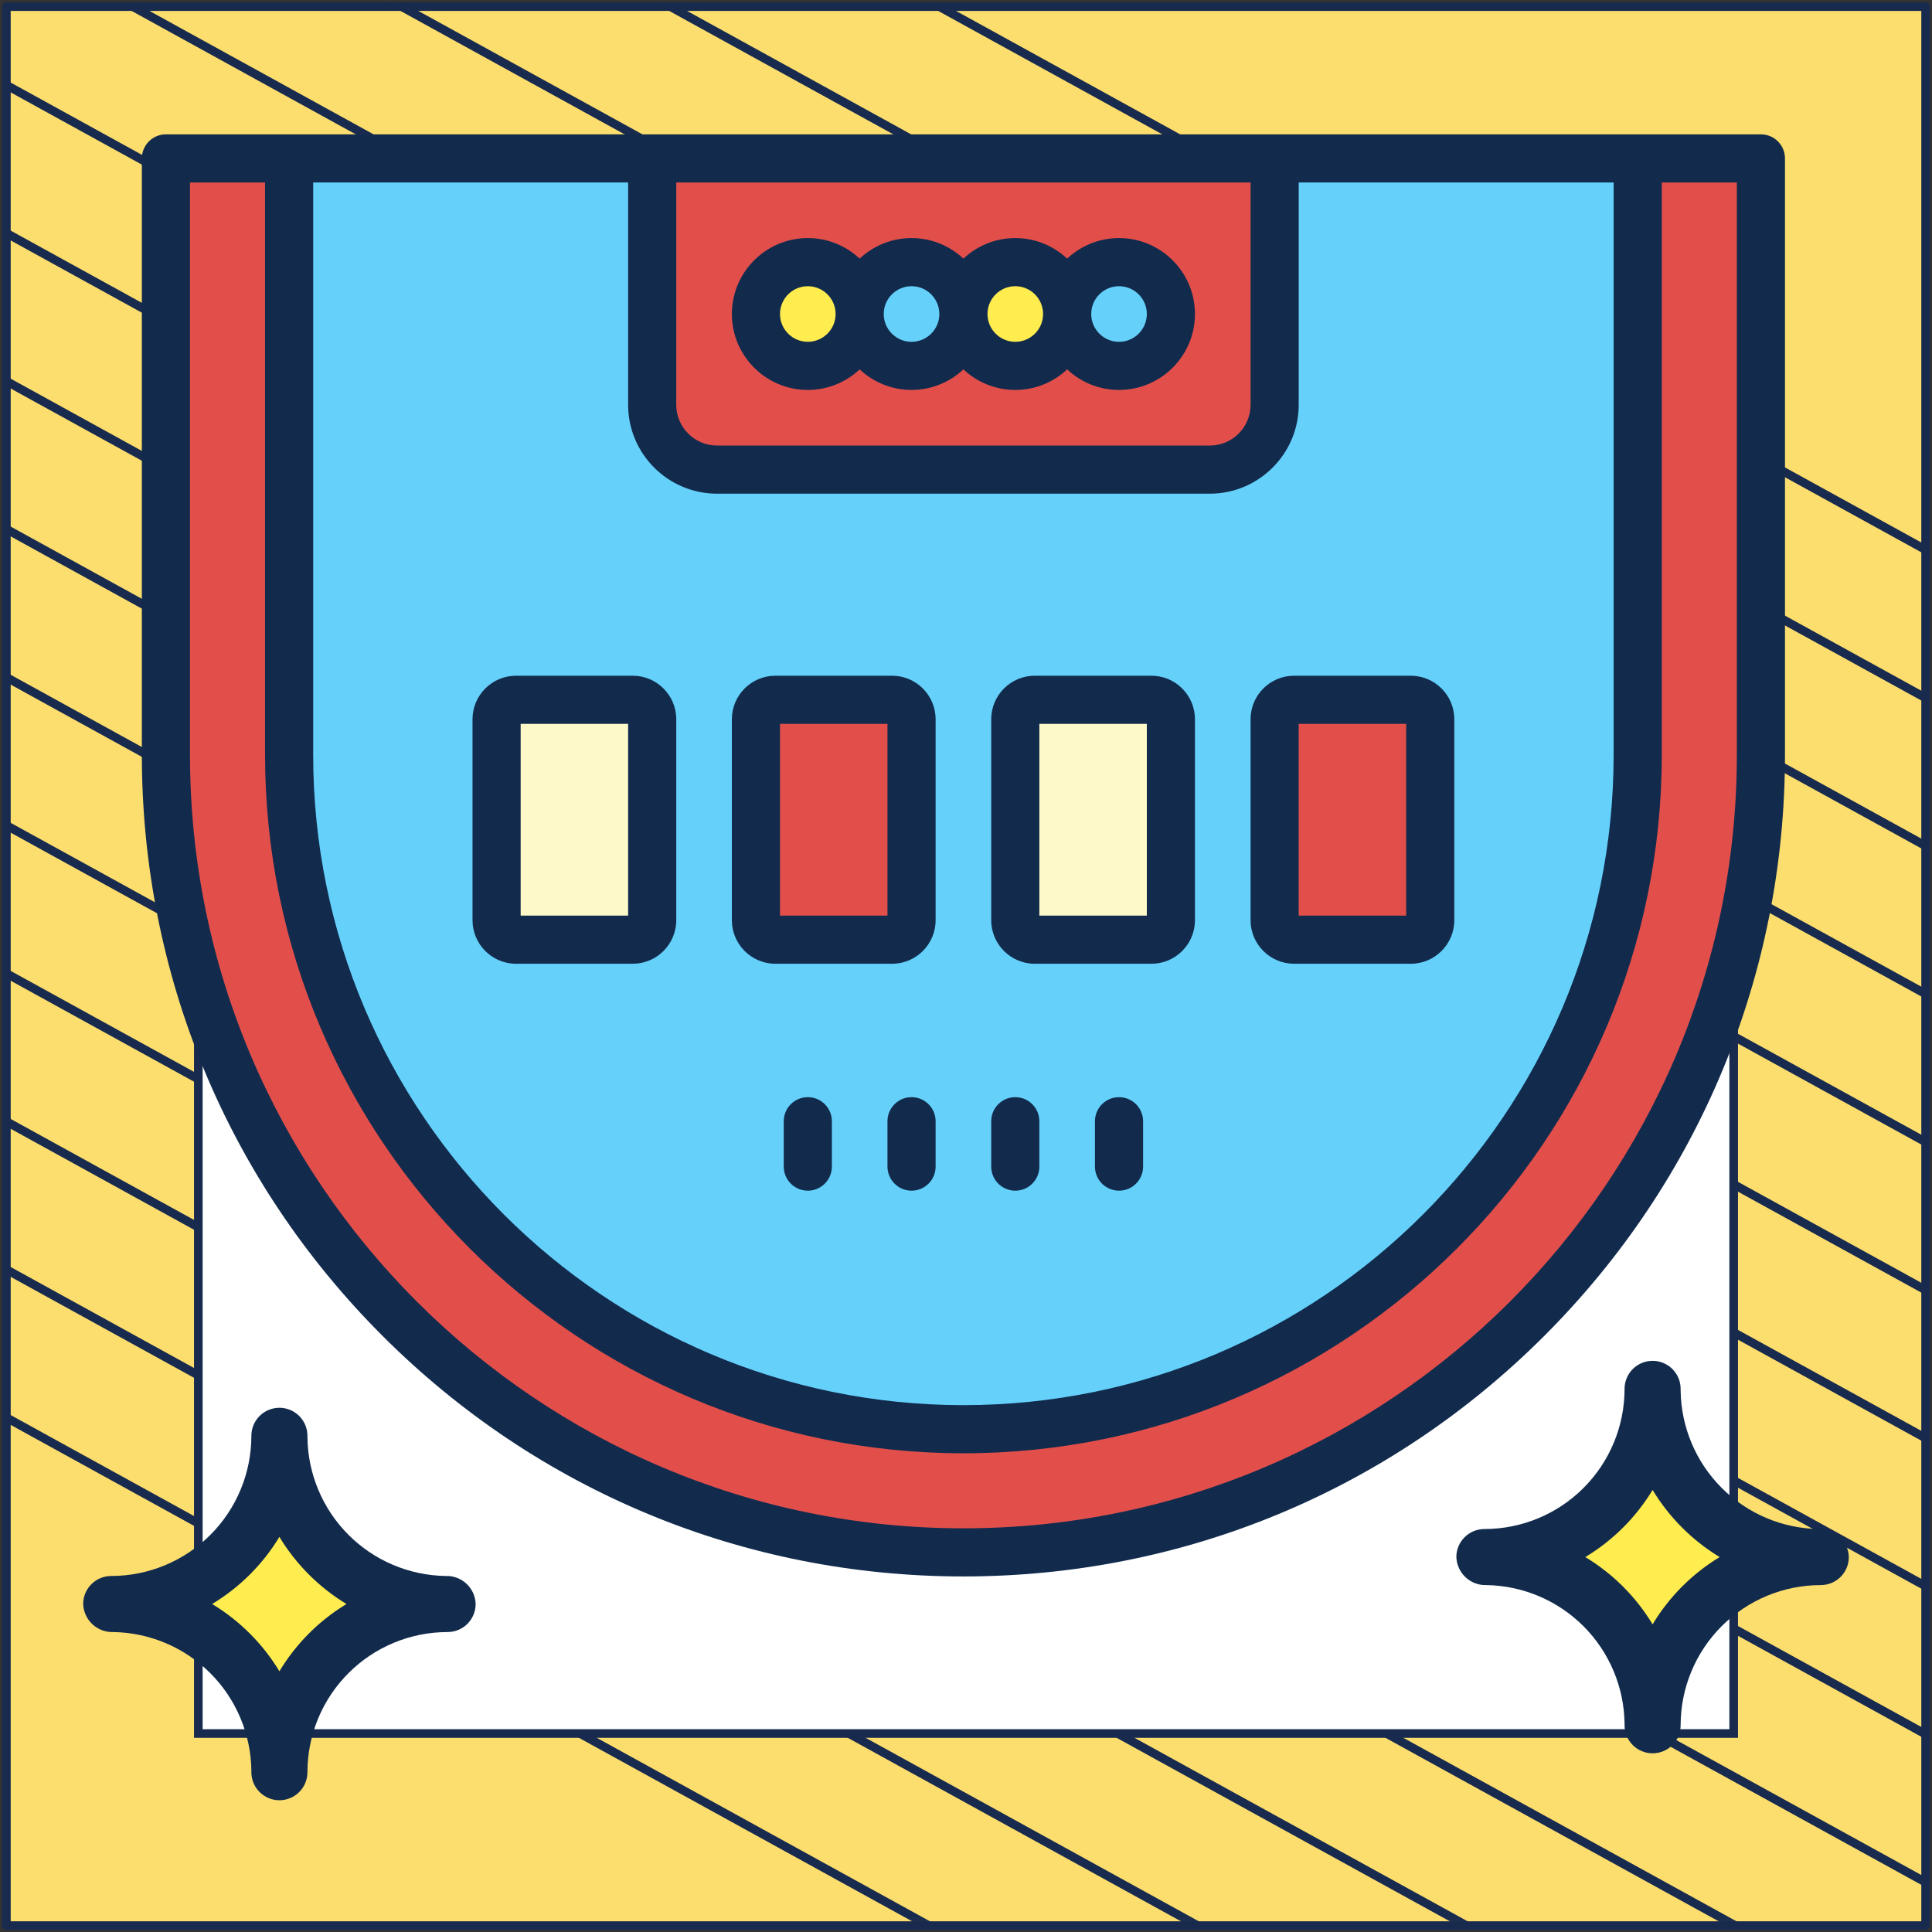 <?xml version="1.0" encoding="UTF-8"?> <svg xmlns="http://www.w3.org/2000/svg" width="302" height="302" viewBox="0 0 302 302" fill="none"><rect x="0" y="0" width="302" height="302" fill="#333333" stroke="none"/><path d="M301 1.038H1V301H301V1.038Z" fill="#FCDE6F" stroke="#182A4D" stroke-width="1.346" stroke-linejoin="round"></path><mask id="mask0_1_2210" style="mask-type:luminance" maskUnits="userSpaceOnUse" x="1" y="1" width="300" height="300"><path d="M301 1H1V300.962H301V1Z" fill="white"></path></mask><g mask="url(#mask0_1_2210)"><path d="M-285.023 64.085L219.795 342.085" stroke="#182A4D" stroke-width="1.346" stroke-miterlimit="10"></path><path d="M-263.954 52.544L240.932 330.581" stroke="#182A4D" stroke-width="1.346" stroke-miterlimit="10"></path><path d="M-242.819 41.04L261.999 319.04" stroke="#182A4D" stroke-width="1.346" stroke-miterlimit="10"></path><path d="M-221.682 29.536L283.136 307.536" stroke="#182A4D" stroke-width="1.346" stroke-miterlimit="10"></path><path d="M-200.545 18.032L304.272 296.032" stroke="#182A4D" stroke-width="1.346" stroke-miterlimit="10"></path><path d="M-179.41 6.528L325.409 284.528" stroke="#182A4D" stroke-width="1.346" stroke-miterlimit="10"></path><path d="M-158.273 -5.014L346.545 273.024" stroke="#182A4D" stroke-width="1.346" stroke-miterlimit="10"></path><path d="M-137.205 -16.517L367.613 261.483" stroke="#182A4D" stroke-width="1.346" stroke-miterlimit="10"></path><path d="M-116.069 -28.021L388.749 249.979" stroke="#182A4D" stroke-width="1.346" stroke-miterlimit="10"></path><path d="M-94.932 -39.525L409.886 238.475" stroke="#182A4D" stroke-width="1.346" stroke-miterlimit="10"></path><path d="M-73.796 -51.029L431.023 226.971" stroke="#182A4D" stroke-width="1.346" stroke-miterlimit="10"></path><path d="M-52.659 -62.533L452.159 215.467" stroke="#182A4D" stroke-width="1.346" stroke-miterlimit="10"></path><path d="M-31.591 -74.075L473.227 203.963" stroke="#182A4D" stroke-width="1.346" stroke-miterlimit="10"></path><path d="M-10.454 -85.579L494.364 192.422" stroke="#182A4D" stroke-width="1.346" stroke-miterlimit="10"></path></g><path d="M271 31H31V270.975H271V31Z" fill="white" stroke="#182A4D" stroke-width="1.346" stroke-miterlimit="10"></path><path d="M275.256 118.002C275.256 186.85 219.444 242.662 150.596 242.662C81.748 242.662 25.936 186.85 25.936 118.002V24.76H275.256V118.002Z" fill="#E24F4B"></path><path d="M150.596 223.406C92.476 223.406 45.192 176.122 45.192 118.002V24.76H256V118.002C256 176.122 208.716 223.406 150.596 223.406Z" fill="#65D1FB"></path><path d="M189.109 73.408H112.083C106.486 73.408 101.948 68.871 101.948 63.273V24.76H199.244V63.273C199.244 68.87 194.706 73.408 189.109 73.408Z" fill="#E24F4B"></path><path d="M158.704 57.192C163.182 57.192 166.812 53.562 166.812 49.084C166.812 44.606 163.182 40.976 158.704 40.976C154.226 40.976 150.596 44.606 150.596 49.084C150.596 53.562 154.226 57.192 158.704 57.192Z" fill="#FFEC4E"></path><path d="M174.92 57.192C179.398 57.192 183.028 53.562 183.028 49.084C183.028 44.606 179.398 40.976 174.92 40.976C170.442 40.976 166.812 44.606 166.812 49.084C166.812 53.562 170.442 57.192 174.92 57.192Z" fill="#65D1FB"></path><path d="M142.488 57.192C146.966 57.192 150.596 53.562 150.596 49.084C150.596 44.606 146.966 40.976 142.488 40.976C138.01 40.976 134.379 44.606 134.379 49.084C134.379 53.562 138.01 57.192 142.488 57.192Z" fill="#65D1FB"></path><path d="M126.272 57.192C130.75 57.192 134.38 53.562 134.38 49.084C134.38 44.606 130.75 40.976 126.272 40.976C121.794 40.976 118.164 44.606 118.164 49.084C118.164 53.562 121.794 57.192 126.272 57.192Z" fill="#FFEC4E"></path><path d="M98.907 146.886H80.664C78.985 146.886 77.624 145.525 77.624 143.846V112.427C77.624 110.748 78.985 109.387 80.664 109.387H98.907C100.586 109.387 101.948 110.748 101.948 112.427V143.846C101.948 145.525 100.587 146.886 98.907 146.886Z" fill="#FEF9C8"></path><path d="M139.447 146.886H121.204C119.525 146.886 118.164 145.525 118.164 143.846V112.427C118.164 110.748 119.525 109.387 121.204 109.387H139.447C141.126 109.387 142.488 110.748 142.488 112.427V143.846C142.488 145.525 141.127 146.886 139.447 146.886Z" fill="#FEF9C8"></path><path d="M139.447 146.886H121.204C119.525 146.886 118.164 145.525 118.164 143.846V112.427C118.164 110.748 119.525 109.387 121.204 109.387H139.447C141.126 109.387 142.488 110.748 142.488 112.427V143.846C142.488 145.525 141.127 146.886 139.447 146.886Z" fill="#E24F4B"></path><path d="M179.987 146.886H161.744C160.065 146.886 158.704 145.525 158.704 143.846V112.427C158.704 110.748 160.065 109.387 161.744 109.387H179.987C181.666 109.387 183.028 110.748 183.028 112.427V143.846C183.028 145.525 181.667 146.886 179.987 146.886Z" fill="#FEF9C8"></path><path d="M220.527 146.886H202.284C200.605 146.886 199.244 145.525 199.244 143.846V112.427C199.244 110.748 200.605 109.387 202.284 109.387H220.527C222.206 109.387 223.568 110.748 223.568 112.427V143.846C223.568 145.525 222.207 146.886 220.527 146.886Z" fill="#E24F4B"></path><path d="M271.494 53.196H279.019V24.762C279.019 22.684 277.334 21 275.256 21H25.936C23.858 21 22.173 22.684 22.173 24.762V117.999C22.173 152.303 35.532 184.554 59.787 208.809C84.043 233.065 116.293 246.422 150.596 246.422C184.899 246.422 217.148 233.065 241.404 208.809C265.66 184.554 279.019 152.303 279.019 117.999V53.196H271.494V117.999C271.494 184.663 217.259 238.897 150.596 238.897C83.932 238.897 29.698 184.663 29.698 117.999V28.525H41.431V74.842H48.956V28.525H98.183V63.274C98.183 70.936 104.419 77.17 112.084 77.17H117.492V70.001V69.645H112.084C108.568 69.645 105.708 66.787 105.708 63.274V28.525H195.484V63.274C195.484 66.787 192.623 69.645 189.108 69.645H117.492V77.17H135.05H189.108C196.772 77.17 203.008 70.936 203.008 63.274V28.525H252.235V117.999C252.235 174.046 206.64 219.644 150.596 219.644C94.552 219.644 48.956 174.046 48.956 117.999V74.842H41.431V117.999C41.431 178.195 90.402 227.169 150.596 227.169C210.789 227.169 259.76 178.195 259.76 117.999V28.525H271.494V53.196Z" fill="#122B4D"></path><path d="M142.488 60.954C145.62 60.954 148.472 59.732 150.596 57.742C152.719 59.732 155.571 60.954 158.704 60.954C161.837 60.954 164.688 59.732 166.812 57.742C168.936 59.732 171.787 60.954 174.92 60.954C181.465 60.954 186.791 55.629 186.791 49.084C186.791 42.538 181.465 37.213 174.92 37.213C171.787 37.213 168.936 38.435 166.812 40.425C164.688 38.435 161.837 37.213 158.703 37.213C155.57 37.213 152.719 38.435 150.596 40.425C148.472 38.435 145.621 37.213 142.488 37.213C139.354 37.213 136.503 38.435 134.379 40.425C132.256 38.435 129.405 37.213 126.271 37.213C119.726 37.213 114.401 42.538 114.401 49.084C114.401 55.63 119.726 60.955 126.271 60.955C129.404 60.955 132.255 59.733 134.379 57.742C136.503 59.732 139.355 60.954 142.488 60.954ZM174.92 44.738C177.316 44.738 179.266 46.688 179.266 49.084C179.266 51.48 177.316 53.43 174.92 53.43C172.523 53.43 170.574 51.48 170.574 49.084C170.574 46.688 172.523 44.738 174.92 44.738ZM158.704 44.738C161.1 44.738 163.05 46.688 163.05 49.084C163.05 51.48 161.1 53.43 158.704 53.43C156.308 53.43 154.358 51.48 154.358 49.084C154.358 46.688 156.308 44.738 158.704 44.738ZM142.488 44.738C144.883 44.738 146.833 46.688 146.833 49.084C146.833 51.48 144.884 53.43 142.488 53.43C140.091 53.43 138.142 51.48 138.142 49.084C138.142 46.688 140.092 44.738 142.488 44.738ZM126.272 53.429C123.876 53.429 121.926 51.48 121.926 49.084C121.926 46.687 123.875 44.738 126.272 44.738C128.668 44.738 130.618 46.687 130.618 49.084C130.618 51.48 128.668 53.429 126.272 53.429Z" fill="#122B4D"></path><path d="M98.907 150.649C102.659 150.649 105.71 147.597 105.71 143.846V112.427C105.71 108.676 102.659 105.625 98.907 105.625H80.664C76.913 105.625 73.861 108.676 73.861 112.427V143.846C73.861 147.597 76.913 150.649 80.664 150.649H98.907ZM81.387 113.149H98.186V143.124H81.387V113.149Z" fill="#122B4D"></path><path d="M146.25 112.427C146.25 108.676 143.198 105.625 139.447 105.625H121.204C117.453 105.625 114.401 108.676 114.401 112.427V143.846C114.401 147.597 117.453 150.649 121.204 150.649H139.447C143.198 150.649 146.25 147.597 146.25 143.846V112.427ZM138.725 143.124H121.926V113.149H138.726L138.725 143.124Z" fill="#122B4D"></path><path d="M186.79 143.846V112.427C186.79 108.676 183.738 105.625 179.987 105.625H161.744C157.993 105.625 154.941 108.676 154.941 112.427V143.846C154.941 147.597 157.993 150.649 161.744 150.649H179.987C183.738 150.649 186.79 147.597 186.79 143.846ZM179.265 143.124H162.466V113.149H179.265V143.124Z" fill="#122B4D"></path><path d="M220.527 150.649C224.278 150.649 227.33 147.597 227.33 143.846V112.427C227.33 108.676 224.278 105.625 220.527 105.625H202.284C198.533 105.625 195.481 108.676 195.481 112.427V143.846C195.481 147.597 198.533 150.649 202.284 150.649H220.527ZM203.006 113.149H219.806V143.124H203.006V113.149Z" fill="#122B4D"></path><path d="M122.51 175.264V182.359C122.51 184.436 124.194 186.121 126.272 186.121C128.35 186.121 130.034 184.436 130.034 182.359V175.264C130.034 173.186 128.35 171.502 126.272 171.502C124.194 171.502 122.51 173.186 122.51 175.264Z" fill="#122B4D"></path><path d="M138.725 175.264V182.359C138.725 184.436 140.41 186.121 142.488 186.121C144.566 186.121 146.25 184.436 146.25 182.359V175.264C146.25 173.186 144.566 171.502 142.488 171.502C140.41 171.502 138.725 173.186 138.725 175.264Z" fill="#122B4D"></path><path d="M154.942 182.359C154.942 184.437 156.626 186.122 158.704 186.122C160.782 186.122 162.466 184.437 162.466 182.359V175.265C162.466 173.187 160.782 171.502 158.704 171.502C156.626 171.502 154.942 173.187 154.942 175.265V182.359Z" fill="#122B4D"></path><path d="M171.157 175.264V182.359C171.157 184.436 172.842 186.121 174.92 186.121C176.998 186.121 178.682 184.436 178.682 182.359V175.264C178.682 173.186 176.998 171.502 174.92 171.502C172.842 171.502 171.157 173.186 171.157 175.264Z" fill="#122B4D"></path><path d="M13.95 250.733C21.834 250.733 29.395 253.865 34.971 259.44C40.545 265.015 43.678 272.576 43.678 280.46C43.678 272.576 46.809 265.015 52.385 259.44C57.959 253.865 65.521 250.733 73.405 250.733C65.521 250.733 57.959 247.601 52.385 242.026C46.809 236.451 43.678 228.889 43.678 221.005C43.678 228.889 40.545 236.451 34.971 242.026C29.395 247.601 21.834 250.733 13.95 250.733Z" fill="#FFEC4E"></path><path d="M17.715 255.113C23.424 255.207 28.872 257.523 32.901 261.569C36.93 265.616 39.223 271.073 39.293 276.783V277.024C39.293 278.186 39.755 279.301 40.577 280.122C41.398 280.944 42.513 281.406 43.675 281.406C44.837 281.406 45.952 280.944 46.774 280.122C47.596 279.301 48.057 278.186 48.057 277.024C48.057 271.213 50.366 265.639 54.475 261.53C58.584 257.421 64.157 255.113 69.968 255.113C71.131 255.113 72.245 254.651 73.067 253.829C73.889 253.007 74.351 251.893 74.351 250.731C74.333 250.132 74.197 249.543 73.95 248.997C73.702 248.451 73.349 247.96 72.91 247.553C72.471 247.145 71.956 246.828 71.394 246.622C70.832 246.415 70.234 246.322 69.635 246.348C63.924 246.255 58.475 243.938 54.445 239.89C50.416 235.842 48.124 230.381 48.057 224.67V224.437C48.057 223.275 47.596 222.161 46.774 221.339C45.952 220.517 44.837 220.055 43.675 220.055C42.513 220.055 41.398 220.517 40.577 221.339C39.755 222.161 39.293 223.275 39.293 224.437C39.293 227.315 38.726 230.164 37.625 232.822C36.524 235.481 34.91 237.896 32.876 239.931C30.841 241.965 28.425 243.579 25.767 244.681C23.109 245.782 20.26 246.348 17.382 246.348C16.22 246.348 15.105 246.81 14.284 247.632C13.462 248.454 13 249.568 13 250.731C13.021 251.328 13.161 251.915 13.409 252.459C13.658 253.003 14.011 253.492 14.449 253.899C14.887 254.306 15.401 254.623 15.961 254.831C16.522 255.039 17.118 255.135 17.715 255.113ZM43.675 240.24C46.273 244.53 49.869 248.13 54.157 250.731C49.862 253.334 46.264 256.943 43.675 261.248C41.076 256.94 37.466 253.33 33.158 250.731C37.463 248.139 41.073 244.539 43.675 240.24Z" fill="#122B4D"></path><path d="M228.6 243.394C236.484 243.394 244.045 246.526 249.62 252.101C255.195 257.676 258.327 265.238 258.327 273.122C258.327 265.238 261.459 257.676 267.034 252.101C272.609 246.526 280.171 243.394 288.055 243.394C280.171 243.394 272.609 240.262 267.034 234.687C261.459 229.112 258.327 221.551 258.327 213.667C258.327 221.551 255.195 229.112 249.62 234.687C244.045 240.262 236.484 243.394 228.6 243.394Z" fill="#FFEC4E"></path><path d="M232.365 247.774C238.074 247.868 243.522 250.185 247.551 254.231C251.58 258.277 253.873 263.735 253.943 269.444V269.685C253.943 270.847 254.404 271.962 255.226 272.784C256.048 273.606 257.162 274.067 258.325 274.067C259.487 274.067 260.602 273.606 261.423 272.784C262.245 271.962 262.707 270.847 262.707 269.685C262.707 263.874 265.015 258.301 269.124 254.192C273.234 250.083 278.807 247.774 284.618 247.774C285.78 247.774 286.895 247.313 287.716 246.491C288.538 245.669 289 244.554 289 243.392C288.983 242.793 288.846 242.204 288.599 241.658C288.352 241.113 287.998 240.622 287.56 240.214C287.121 239.806 286.605 239.49 286.043 239.283C285.481 239.076 284.883 238.984 284.285 239.01C278.574 238.917 273.124 236.6 269.095 232.551C265.065 228.503 262.773 223.043 262.707 217.331V217.099C262.707 215.937 262.245 214.822 261.423 214C260.602 213.178 259.487 212.717 258.325 212.717C257.162 212.717 256.048 213.178 255.226 214C254.404 214.822 253.943 215.937 253.943 217.099C253.943 219.976 253.376 222.826 252.275 225.484C251.174 228.142 249.56 230.558 247.525 232.592C245.49 234.627 243.075 236.241 240.417 237.342C237.758 238.443 234.909 239.01 232.032 239.01C230.869 239.01 229.755 239.472 228.933 240.293C228.111 241.115 227.649 242.23 227.649 243.392C227.671 243.99 227.81 244.577 228.059 245.121C228.307 245.664 228.661 246.154 229.099 246.561C229.537 246.968 230.05 247.284 230.611 247.493C231.171 247.701 231.767 247.797 232.365 247.774ZM258.325 232.901C260.922 237.192 264.518 240.791 268.807 243.392C264.511 245.995 260.914 249.605 258.325 253.909C255.726 249.601 252.116 245.991 247.807 243.392C252.113 240.801 255.723 237.2 258.325 232.901Z" fill="#122B4D"></path></svg> 